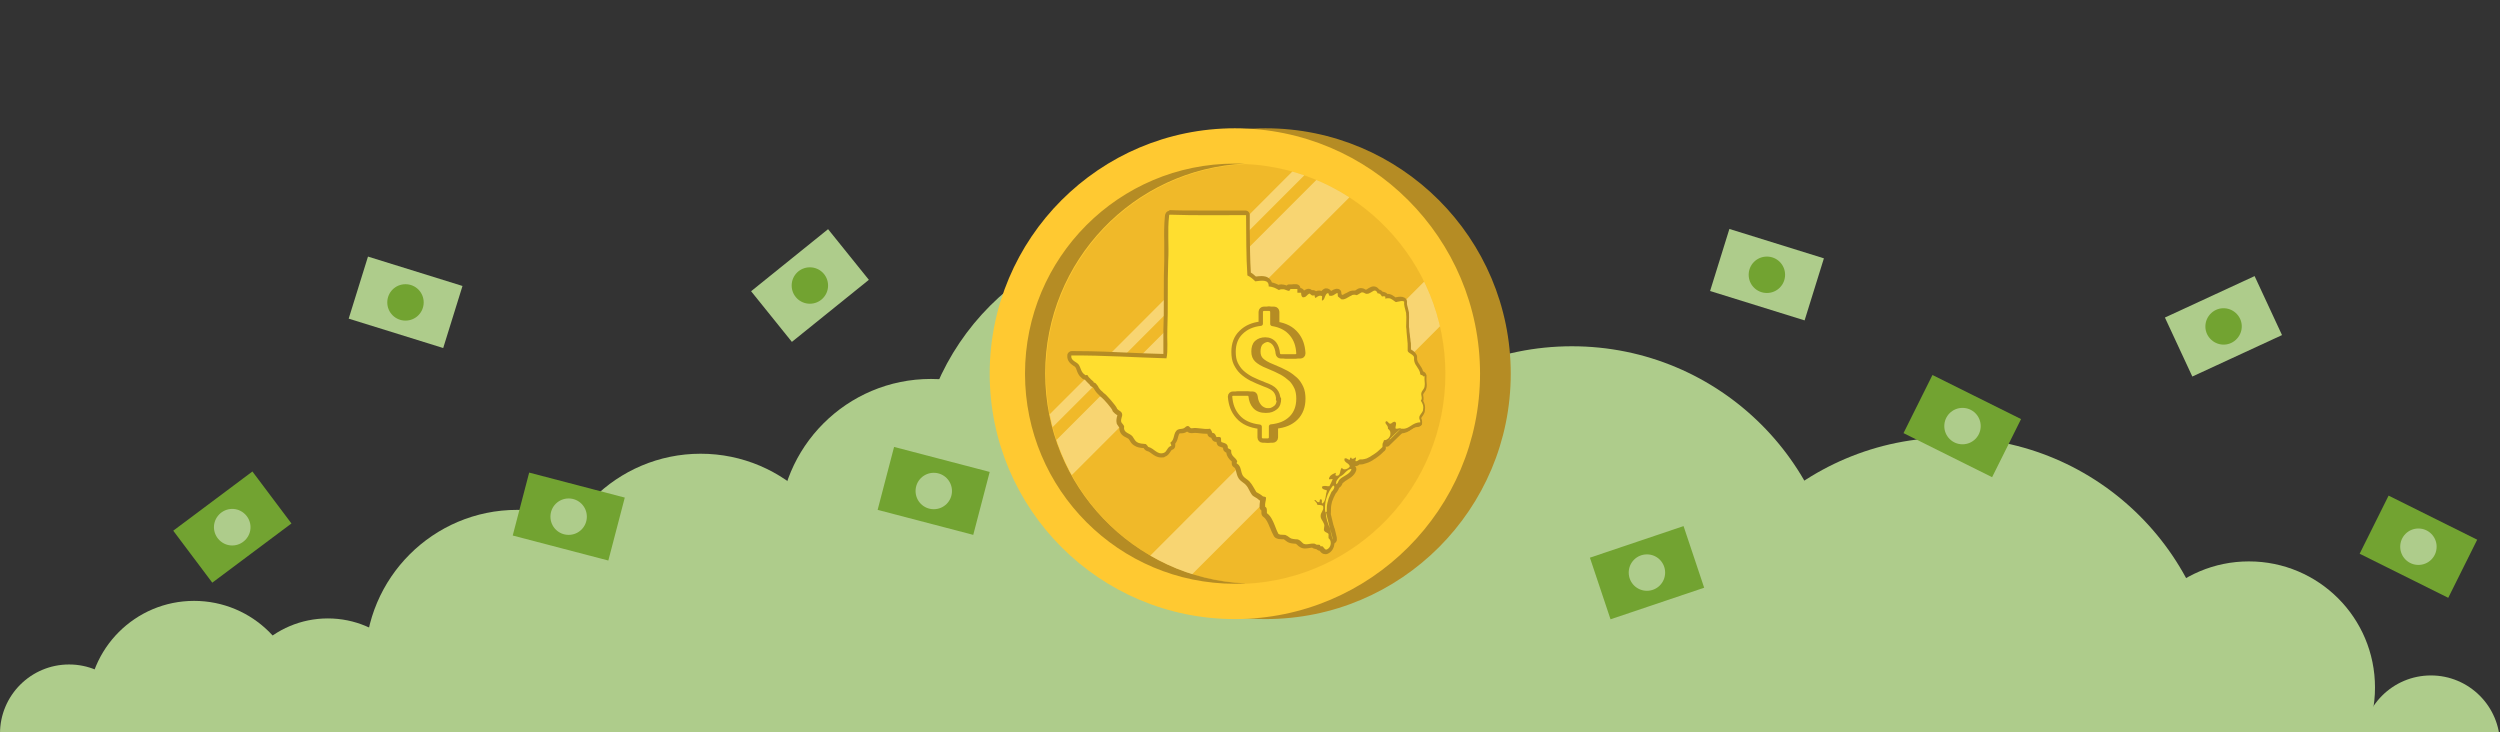 <?xml version="1.0" encoding="utf-8"?>
<svg xmlns="http://www.w3.org/2000/svg" data-name="Layer 1" id="Layer_1" version="1.1" viewBox="0 0 1140 334">
  <rect x="0" y="0" width="1140" height="334" fill="#333333" stroke="none"/>
  <defs>
    <style>
      .cls-1 {
        stroke-linejoin: round;
      }

      .cls-1, .cls-2 {
        stroke: #b58c24;
        stroke-width: 2px;
      }

      .cls-1, .cls-3 {
        fill: #ffde2f;
      }

      .cls-4 {
        fill: #72a331;
      }

      .cls-4, .cls-5, .cls-6, .cls-7, .cls-8, .cls-9, .cls-10, .cls-3 {
        stroke-width: 0px;
      }

      .cls-11 {
        clip-path: url(#clippath);
      }

      .cls-5 {
        fill: none;
      }

      .cls-6 {
        fill: #e2ab23;
      }

      .cls-6, .cls-9 {
        isolation: isolate;
        opacity: .5;
      }

      .cls-7, .cls-2 {
        fill: #b58c24;
      }

      .cls-8 {
        fill: #ffc931;
      }

      .cls-12 {
        clip-path: url(#clippath-1);
      }

      .cls-9 {
        fill: #fff2bd;
      }

      .cls-2 {
        stroke-miterlimit: 10;
      }

      .cls-10 {
        fill: #aecc8b;
      }
    </style>
    <clipPath id="clippath">
      <rect class="cls-5" height="334" width="1140"/>
    </clipPath>
    <clipPath id="clippath-1">
      <path class="cls-5" d="M659.1,170.5c0,51.4-40.4,93.3-91.1,95.7-50.7-2.4-91.1-44.3-91.1-95.7s40.4-93.3,91.1-95.7c50.7,2.4,91.1,44.3,91.1,95.7h0Z"/>
    </clipPath>
  </defs>
  <g class="cls-11">
    <g>
      <g>
        <path class="cls-10" d="M532.1,334.2c62.9,0,114-51.1,114-114.1s-51-114.1-114-114.1-114,51.1-114,114.1,51,114.1,114,114.1Z"/>
        <path class="cls-10" d="M424.5,311.4c38.2,0,69.3-31,69.3-69.3s-31-69.3-69.3-69.3-69.3,31-69.3,69.3,31,69.3,69.3,69.3Z"/>
        <path class="cls-10" d="M319.5,345.5c38.2,0,69.2-31,69.2-69.3s-31-69.3-69.2-69.3-69.3,31-69.3,69.3,31,69.3,69.3,69.3Z"/>
        <path class="cls-10" d="M235.8,371.1c38.2,0,69.2-31,69.2-69.3s-31-69.3-69.2-69.3-69.3,31-69.3,69.3,31,69.3,69.3,69.3h0Z"/>
        <path class="cls-10" d="M149.5,371c24.6,0,44.5-19.9,44.5-44.5s-19.9-44.5-44.5-44.5-44.5,19.9-44.5,44.5,19.9,44.5,44.5,44.5Z"/>
        <path class="cls-10" d="M88.5,371c26.8,0,48.5-21.7,48.5-48.5s-21.7-48.5-48.5-48.5-48.5,21.7-48.5,48.5,21.7,48.5,48.5,48.5Z"/>
        <path class="cls-10" d="M1025.5,371c31.8,0,57.5-25.7,57.5-57.5s-25.7-57.5-57.5-57.5-57.5,25.7-57.5,57.5,25.7,57.5,57.5,57.5Z"/>
        <path class="cls-10" d="M1108.5,371c17.4,0,31.5-14.1,31.5-31.5s-14.1-31.5-31.5-31.5-31.5,14.1-31.5,31.5,14.1,31.5,31.5,31.5Z"/>
        <path class="cls-10" d="M31.5,366c17.4,0,31.5-14.1,31.5-31.5s-14.1-31.5-31.5-31.5S0,317.1,0,334.5s14.1,31.5,31.5,31.5Z"/>
        <path class="cls-10" d="M663.9,371.1c38.2,0,69.2-31,69.2-69.3s-31-69.3-69.2-69.3-69.3,31-69.3,69.3,31,69.3,69.3,69.3h0Z"/>
        <path class="cls-10" d="M716.8,402.4c67.5,0,122.2-54.7,122.2-122.3s-54.7-122.2-122.2-122.2-122.2,54.7-122.2,122.2,54.7,122.3,122.2,122.3h0Z"/>
        <path class="cls-10" d="M889.3,444c67.5,0,122.2-54.7,122.2-122.3s-54.7-122.2-122.2-122.2-122.2,54.7-122.2,122.2,54.7,122.3,122.2,122.3Z"/>
        <path class="cls-10" d="M941.4,287.8H198.8v46.4h742.6v-46.4h0Z"/>
      </g>
      <path class="cls-7" d="M577.1,282.3c61.8,0,111.8-50.1,111.8-111.9s-50.1-111.9-111.8-111.9-111.8,50.1-111.8,111.9,50.1,111.9,111.8,111.9Z"/>
      <path class="cls-8" d="M563.1,282.3c61.8,0,111.8-50.1,111.8-111.9s-50.1-111.9-111.8-111.9-111.8,50.1-111.8,111.9,50.1,111.9,111.8,111.9Z"/>
      <path class="cls-7" d="M567.7,266.1c-1.5,0-3,.1-4.6.1-52.8,0-95.7-42.9-95.7-95.8s42.8-95.8,95.7-95.8,3,0,4.6,0c-50.7,2.4-91.1,44.3-91.1,95.7s40.4,93.3,91.1,95.7h0Z"/>
      <path class="cls-6" d="M659.1,170.5c0,51.4-40.4,93.3-91.1,95.7-50.7-2.4-91.1-44.3-91.1-95.7s40.4-93.3,91.1-95.7c50.7,2.4,91.1,44.3,91.1,95.7h0Z"/>
      <g class="cls-12">
        <g>
          <path class="cls-9" d="M625.8,48.9l-3.6-3.6-182.3,182.4,3.6,3.6,182.3-182.4h0Z"/>
          <path class="cls-9" d="M641.1,64.2l-11.5-11.5-182.3,182.4,11.5,11.5,182.3-182.4Z"/>
          <path class="cls-9" d="M691.1,114.3l-13.8-13.8-182.3,182.4,13.8,13.8,182.3-182.4h0Z"/>
        </g>
      </g>
      <path class="cls-10" d="M396.2,127.6l-18.6-23.1-35.1,28.3,18.6,23.1s35.1-28.3,35.1-28.3Z"/>
      <path class="cls-4" d="M369.3,138.5c4.6,0,8.3-3.7,8.3-8.3s-3.7-8.3-8.3-8.3-8.3,3.7-8.3,8.3,3.7,8.3,8.3,8.3Z"/>
      <path class="cls-10" d="M202.1,158.7l8.8-28.3-43.1-13.4-8.8,28.3,43.1,13.4h0Z"/>
      <path class="cls-4" d="M184.9,146.2c4.6,0,8.3-3.7,8.3-8.3s-3.7-8.3-8.3-8.3-8.3,3.7-8.3,8.3,3.7,8.3,8.3,8.3Z"/>
      <path class="cls-10" d="M822.9,146.1l8.8-28.3-43.1-13.4-8.8,28.3,43.1,13.4h0Z"/>
      <path class="cls-10" d="M1040.6,152.8l-12.5-26.9-40.9,18.9,12.5,26.9,40.9-18.9Z"/>
      <path class="cls-4" d="M805.7,133.6c4.6,0,8.3-3.7,8.3-8.3s-3.7-8.3-8.3-8.3-8.3,3.7-8.3,8.3,3.7,8.3,8.3,8.3Z"/>
      <path class="cls-4" d="M1019.5,155c3.4-3.1,3.7-8.3.6-11.7-3.1-3.4-8.3-3.7-11.7-.6-3.4,3.1-3.7,8.3-.6,11.7,3.1,3.4,8.3,3.7,11.7.6Z"/>
      <path class="cls-4" d="M443.8,243.9l7.5-28.7-43.6-11.4-7.5,28.7,43.6,11.4Z"/>
      <path class="cls-10" d="M425.8,232.2c4.6,0,8.3-3.7,8.3-8.3s-3.7-8.3-8.3-8.3-8.3,3.7-8.3,8.3,3.7,8.3,8.3,8.3Z"/>
      <path class="cls-4" d="M277.4,255.6l7.5-28.7-43.6-11.4-7.5,28.7,43.6,11.4Z"/>
      <path class="cls-4" d="M132.9,238.7l-17.8-23.7-36.1,27,17.8,23.7,36.1-27h0Z"/>
      <path class="cls-10" d="M259.3,243.9c4.6,0,8.3-3.7,8.3-8.3s-3.7-8.3-8.3-8.3-8.3,3.7-8.3,8.3,3.7,8.3,8.3,8.3Z"/>
      <path class="cls-10" d="M112.4,245.6c2.9-3.6,2.3-8.8-1.3-11.7-3.6-2.9-8.8-2.3-11.7,1.3-2.9,3.6-2.3,8.8,1.3,11.7,3.6,2.9,8.8,2.3,11.7-1.3Z"/>
      <path class="cls-4" d="M777.1,268l-9.4-28.1-42.7,14.4,9.4,28.1,42.7-14.4Z"/>
      <path class="cls-10" d="M751,269.4c4.6,0,8.3-3.7,8.3-8.3s-3.7-8.3-8.3-8.3-8.3,3.7-8.3,8.3,3.7,8.3,8.3,8.3Z"/>
      <path class="cls-4" d="M908.4,217.6l13.2-26.5-40.4-20.1-13.2,26.5,40.4,20.1Z"/>
      <path class="cls-4" d="M1116.4,272.6l13.2-26.5-40.4-20.1-13.2,26.5,40.4,20.1Z"/>
      <path class="cls-10" d="M894.9,202.6c4.6,0,8.3-3.7,8.3-8.3s-3.7-8.3-8.3-8.3-8.3,3.7-8.3,8.3,3.7,8.3,8.3,8.3Z"/>
      <path class="cls-10" d="M1102.8,257.6c4.6,0,8.3-3.7,8.3-8.3s-3.7-8.3-8.3-8.3-8.3,3.7-8.3,8.3,3.7,8.3,8.3,8.3Z"/>
    </g>
  </g>
  <g>
    <g>
      <path class="cls-7" d="M607.6,247.1c-.5,0-.9-.3-1-.8l-1.3-5.2c-.1-.5.2-1,.7-1.2,0,0,.2,0,.3,0,.4,0,.8.3.9.7.2.4.3.9.4,1.3.3,1,.6,1.9.7,2.7,0,.5.1,1,.2,1.5,0,.5-.3,1-.8,1.1,0,0-.1,0-.2,0Z"/>
      <path class="cls-7" d="M606.4,240.9h0s0,0,0,0c.1.4.3.8.4,1.3.3.8.5,1.7.7,2.6,0,.4.1.9.2,1.3l-1.3-5.2M607.6,246.1h0s0,0,0,0M606.4,238.9c-.2,0-.4,0-.6,0-1,.3-1.6,1.4-1.4,2.4l1.3,5.2c.2.9,1,1.5,1.9,1.5s.2,0,.3,0c1-.2,1.8-1.1,1.7-2.1,0-.5,0-1-.2-1.6-.2-.9-.4-1.8-.7-2.9-.1-.4-.3-.9-.5-1.3-.3-.8-1.1-1.3-1.9-1.3h0Z"/>
    </g>
    <g>
      <path class="cls-7" d="M604.9,251.6c-.2,0-.4,0-.6,0-.7-.2-1.1-.7-1.4-1.1l-.2-.2c0,0-.1-.1-.1-.2-.2,0-.3,0-.4,0-.2,0-.4,0-.6-.2,0,0-.1,0-.2-.1-.1-.1-.2-.3-.3-.4h0s0,0,0,0c-.2,0-.4,0-.6,0-.2,0-.4,0-.6-.1-.4-.1-.6-.3-.8-.4,0,0,0,0-.1,0-.2,0-.3,0-.4,0-.5,0-1,0-1.5.2-.5,0-1.1.2-1.6.2s-.3,0-.5,0c-.3,0-.5,0-.7-.1-.3-.1-.7-.3-1-.5-.3-.2-.6-.5-.8-.7-.3-.3-.6-.6-.8-.6-.4-.2-.8-.2-1.3-.2-.7,0-1.3,0-2-.3-.6-.2-1.1-.6-1.5-.9-.3-.3-.7-.5-1-.6-.1,0-.3,0-.6-.1-.2,0-.4,0-.6,0-.4,0-.8,0-1.2-.1-.4,0-.8-.2-1.1-.4-.2,0-.3-.2-.4-.4-.6-1.1-1.1-2.4-1.6-3.6l-.2-.4c-.9-2.2-1.7-4.1-3.3-5.2-.3-.2-.4-.5-.4-.9,0-.4.1-1.6-.1-1.9-.4-.1-.6-.4-.6-.8-.1-1.2,0-2.1.2-2.9,0-.3,0-.5.1-.8-.3,0-.7-.1-1-.4,0,0,0,0-.1,0-.6-.6-1.5-1.1-2.3-1.6l-.3-.2c-.1,0-.3-.2-.3-.3-.4-.6-.7-1.1-1-1.7-.6-1.1-1.2-2.2-2.1-3.1-.3-.3-.7-.6-1.1-.9-.7-.5-1.3-1-1.8-1.7-.6-.9-.8-1.8-1-2.7-.3-1.4-.5-2.2-1.5-2.7-.3-.1-.5-.4-.5-.7-.1-.6,0-.9.2-1.2-.2-.4-.5-.7-.9-1.1-.8-.8-1.7-1.7-1.8-3.5,0,0-.1,0-.2,0-.3-.1-.7-.3-1.1-.7s-.3-.5-.3-.8c0-.8-.2-1-1.5-1.4-.3,0-.5-.2-.8-.3-.2,0-.4-.2-.5-.4-.3-.5-.3-1-.3-1.5,0,0,0-.2,0-.3-.1,0-.3,0-.4,0-.2,0-.3,0-.5,0s-.2,0-.3,0c-.4,0-.7-.2-.8-.6,0-.1-.1-.3-.2-.4-.4-.8-.5-1-.9-1-.4,0-.8-.3-.9-.8-.1-.4-.2-.8-.4-1.1-.3,0-.7,0-1,0-1,0-1.9-.1-2.8-.2-.9-.1-1.7-.2-2.5-.2s-1,0-1.4.1c0,0-.1,0-.1,0-1,0-1.5-.5-1.7-.8,0,0-.1-.1-.2-.2-.1,0-.2,0-.4.3-.2.2-.5.5-1,.6-.5.2-1,.2-1.5.3-.4,0-.8,0-1.1.2-.7.4-1,1.2-1.3,2.3-.3,1-.6,2.2-1.5,3,.1.3.3.7.2,1.2,0,.4-.3.8-.7.9-.6.2-.9.6-1.4,1.3-.5.7-1,1.5-2,1.8-.5.2-1,.3-1.5.3-1.5,0-2.7-.8-3.7-1.6-.8-.6-1.5-1.1-2.4-1.3-.2,0-.4-.2-.6-.3-.1-.1-.2-.3-.3-.5-.1-.2-.3-.4-.4-.5-.2,0-.5,0-.7,0-1.2,0-2.4-.2-3.6-1-.8-.5-1.3-1.3-1.7-2-.2-.4-.5-.8-.7-.9-.3-.2-.7-.4-1.1-.7-1.2-.6-2.9-1.5-2.7-4.1-.1-.2-.3-.4-.5-.6-.2-.3-.5-.6-.7-1,0,0,0-.2,0-.2-.3-1.1,0-2,.2-2.7.1-.4.2-.7.2-.9,0-.4-.3-.5-.8-.9-.4-.3-.9-.6-1.3-1.1-.1-.2-.2-.3-.2-.5-.3-.9-4.2-5.5-5.2-6.2-.1,0-.2,0-.3-.2-.3-.2-.5-.5-.7-.7-.8-.7-1.7-1.6-2.3-2.8-.4-.5-.6-.8-.7-.9,0,0-.1,0-.2,0-.2,0-.3-.1-.4-.2h-.1c-.3-.2-.5-.4-.6-.7-.4-.4-1.2-1-1.8-1.7-.2-.1-.3-.3-.4-.4,0,0-.3-.4-.3-.4,0,0-.2,0-.3,0-.3,0-.8-.1-1.1-.6-1.2-.9-1.6-2-2-3.1-.2-.6-.4-1.1-.8-1.6-.2-.3-.7-.7-1.2-1-1.1-.7-2.6-1.7-2.4-3.9,0-.5.5-.9,1-.9h1.7c9,0,17.7.4,26.1.7,4.8.2,9.8.4,14.8.6.3-1.9.3-4.5.2-7,0-1.7,0-3.5,0-5.1.2-4.2.2-8.6.2-12.8v-4.2c0-4.9,0-9.9.2-14.3.1-2.8,0-5.7,0-8.5,0-4-.1-8,.3-11.9,0-.5.2-.8.3-1,.1-.4.5-.6.9-.6s0,0,0,0c4.1.1,8.8.2,14.8.2s5.4,0,8.1,0c2.6,0,5.1,0,7.5,0s3,0,4.4,0c.5,0,1,.4,1,1,0,2.3,0,4.6,0,7,0,6.7,0,13.5.5,19.9,1.2.6,2.1,1.5,3,2.3.1,0,.2,0,.3,0,.8-.1,1.7-.2,2.5-.2,1.4,0,2.5.3,3.1,1.1.4.4.7,1,.8,1.7.7.1,1.3.3,1.9.5.6.2,1.3.5,1.9.9,0,0,.1,0,.2,0,.4-.1.8-.2,1.2-.2s.2,0,.2,0c.2,0,.4,0,.6,0,.4,0,.8.2,1.3.4.2,0,.4.1.6.2.2-.3.4-.6.9-.7,0,0,.1,0,.2,0s0,0,.1,0c.1,0,.3,0,.4,0s.1,0,.2,0c.2,0,.4,0,.6,0,.3,0,.5,0,.7-.1.1,0,.3,0,.5,0s.3,0,.5,0c.5,0,.9.5.9,1v.7h.7c.3,0,.5.1.7.3.2.2.3.5.3.7,0,.6,0,.9.1,1,.1,0,.2,0,.3,0,.2,0,.4-.3.6-.5.2-.2.4-.4.6-.6.4-.3.8-.5,1.3-.6,0,0,.1,0,.2,0,.3,0,.5.1.7.3,0,0,.2.2.3.3.1.1.3.2.4.2.1,0,.1,0,.2,0,.2,0,.3-.1.5-.1s.3,0,.5.1c.2.1.4.3.5.6.5-.3,1.1-.5,1.7-.5s.8,0,1.1.3c.1,0,.2.1.3.2,0-.2.2-.3.3-.5.3-.6.8-.9,1.4-1.1,0,0,.2,0,.3,0s0,0,.1,0c.4,0,1,.3,1.3,1,0,0,0,.2.1.3,0,0,0,0,0,0,0,0,.1,0,.2,0s.1,0,.2,0c.1,0,.2,0,.4,0,.2,0,.4-.2.6-.3.1,0,.2-.1.3-.2.3-.2.7-.4,1.1-.5.1,0,.3,0,.5-.1,0,0,0,0,0,0,.3,0,.5.1.7.3.2.2.3.5.3.8,0,.2,0,.4,0,.6,0,0,0,.2,0,.2,0,0,.9.8,1.1.9,0,0,0,0,0,0,.6,0,1.3-.4,2-.8h.2c.5-.4,1-.7,1.6-.9.2,0,.3-.1.5-.2.4-.1.8-.2,1.1-.2h0c.3,0,.6,0,.9,0,.2-.1.4-.2.6-.4.2-.2.5-.3.8-.5.3-.2.6-.3.9-.4,0,0,.1,0,.2,0s.1,0,.2,0c.8.1,1.2.4,1.6.6.2.1.2.2.4.2h0c.2,0,.3,0,.5,0,.4-.1.8-.4,1.2-.6l.3-.2c.5-.3,1-.6,1.7-.6,1,0,1.6.7,1.9,1.3,1,.1,1.5.8,1.9,1.3.1,0,.3,0,.4,0s.2,0,.3,0c.2,0,.4,0,.6.2.3.1.5.4.6.7.1,0,.3,0,.4,0s.3,0,.4,0c.9.1,1.5.5,2,.8.2.1.4.3.5.4.2.1.4.3.6.4,0,0,0,0,.1,0,.3,0,.6,0,.9-.1h.2c.5-.1,1-.3,1.5-.3s1,0,1.4.3c.4.2.6.6.6,1-.1,1,.1,1.9.4,3,.1.5.3,1,.4,1.6,0,.3.1.6.1.9.1,1.1,0,2.2,0,3.4,0,.8,0,1.7,0,2.5,0,.7,0,1.5.2,2.2,0,.9.2,1.7.3,2.5,0,.6.1,1.2.2,1.7,0,.7.1,1.3.1,1.9,0,.3,0,.5,0,.8v.4c0,.3,0,.5,0,.8,0,.1,0,.2,0,.3,0,0,0,.2.3.3.2.2.4.3.7.5h.1c.6.4,1.1.8,1.5,1.5.1.3.2.5.3.8,0,0,0,.2,0,.2-.1,1.7.5,2.7,1.3,3.7.3.4.6.9.8,1.3.4.7.6,1.3.7,2,0,0,0,0,.1,0,.4.1,1.2.4,1.4,1.3,0,.1,0,.3,0,.4-.1.9,0,1.6,0,2.3,0,.8.2,1.6,0,2.5,0,.4-.2.8-.4,1.1-.2.3-.3.6-.5.8-.3.4-.5.7-.5,1,0,.3,0,.6,0,1,.1.6.3,1.5-.1,2.3.7,1.4,1.1,2.4.8,4.3,0,.2-.1.4-.2.7-.2.6-.6,1.1-.9,1.5-.3.4-.6.9-.6,1.1,0,0,0,.2,0,.3,0,.1.1.3.2.4,0,.2.2.4.3.7,0,.3.1.6.1,1,0,.5-.5.9-1,.9s-.1,0-.1,0c-1.4,0-2.5.7-3.5,1.4-1.1.7-2.3,1.5-4,1.5s-.3,0-.4,0c0,0-.1,0-.2,0,0,0-.2,0-.3,0-.2,0-.5,0-.7-.3,0,0,0,0-.2,0-.1,0-.2,0-.3,0-.3,0-.6.1-.9.1h0c-.6,0-1-.2-1.3-.5-.2-.2-.3-.5-.3-.7,0-.5,0-.9.2-1.3,0-.2,0-.4.1-.6,0,0-.2.1-.2.1-.3.2-.6.5-1.2.6,0,0-.1,0-.2,0,0,0-.2,0-.2,0s0,0-.1,0c0,.2.2.5.2.8.3.3.6.6.8,1,.2.4.3.7.3,1.2,0,.4,0,.8,0,1.2-.1.8-.5,1.5-1,2.1-.6.6-1.3,1.1-2.1,1.2,0,.2-.1.3-.2.5v.2c-.2.4-.3.6-.3,1.1,0,.1,0,.3,0,.4,0,.3,0,.7-.3.9-.3.3-.5.5-.8.8-1.1,1-2.1,1.9-3.1,2.5l-.6.4c-.3.2-.6.4-.8.6-.6.4-1.1.6-1.6.9-.6.3-1.2.5-1.8.6-.7.2-1.4.2-2.1.2h-.2c0,0,0,0-.3.2-.3.2-.8.6-1.6.6s-.2,0-.3,0c-.2,0-.5-.1-.6-.3-.2-.3-.3-.6-.4-.8,0,0-.2,0-.2,0-.1,0-.2,0-.3,0h0c0,.1-.2.3-.3.4-.2.1-.4.2-.6.2s0,0,0,0c.5.4,1.1,1,1.2,1.9,0,.2,0,.4,0,.6-.5,1-2,1.9-3.3,1.9s-.6,0-.9-.2c0,.1,0,.2,0,.3-.2,1-.5,2.7-2.5,2.7s-.4,0-.6,0c-.2,0-.4-.1-.5-.2-.2-.2-.3-.3-.4-.5-.1,0-.3.2-.4.3.1,0,.3,0,.4,0,.3,0,.5.3.6.5.1.3.1.6,0,.8v.2c-.3.5-.5,1-.7,1.4-.3.5-.5,1.1-.8,1.6-.2.3-.5.5-.8.5-.1,0-.3,0-.4,0h-.2c0,0-.2,0-.2,0,0,0,0,0,0,0,.4.2.6.8.4,1.2,0,.2-.1.4-.2.6,0,.2-.1.5-.2.8v.6c-.2.4-.2.7-.3,1.1-.2,1-.5,2.2-1.4,2.9,0,0,.1.2.1.2.2.6.3,1.2.2,1.8-.1.6-.4,1.1-.7,1.6-.1.3-.3.5-.4.8-.1.3-.2.6-.2.8,0,.3.3.9.6,1.4.1.2.3.5.4.7.3.5.6,1.3.7,2.1,0,.4,0,.9-.1,1.3,0,.2,0,.5,0,.6,0,0,.1.1.2.2.1,0,.3.2.4.2.4.2.9.5,1.3,1,.1.2.2.4.2.6v1.4c.6.7,1,1.5,1,2.5,0,1.8-1.1,3.5-2.6,4-.1,0-.2,0-.3,0Z"/>
      <path class="cls-7" d="M533.4,98.1c4.8.1,9.8.2,14.8.2s10.6,0,15.6,0,3,0,4.4,0c.1,9.2,0,18.7.6,27.5,1.5.6,2.5,1.7,3.6,2.7,1-.1,2.2-.3,3.2-.3,1.7,0,3,.5,2.9,2.6.9.1,1.8.3,2.6.6.8.3,1.5.7,2.1,1.1.2-.1.4-.2.6-.3.3-.1.6-.2.9-.2s.1,0,.2,0c.2,0,.3,0,.5,0,.6.1,1.3.5,2.1.7,0,0,.2,0,.3,0s0,0,0,0c.1,0,.2,0,.3-.1,0,0,.1-.2.2-.3,0-.2.2-.3.4-.4.2,0,.3,0,.5,0s.2,0,.3,0c.2,0,.5,0,.7,0,.2,0,.4,0,.7,0,.1,0,.2,0,.4,0s.3,0,.4,0v1.7h1.7c0,1,.1,1.8.8,2.1,0,0,.1,0,.2,0,.3,0,.6,0,.9-.2.5-.3.9-.8,1.3-1.1.2-.2.5-.3.9-.4.1.1.2.2.4.4.3.2.6.4,1,.4s.2,0,.3,0c.1,0,.2,0,.3-.1,0,.6.2.9.4,1.3.2-.1.4-.3.6-.4.5-.3,1-.7,1.6-.7.2,0,.5,0,.7.2.2.3-.1,1.3,0,2.1,1.2-.3,1.2-1.8,1.8-2.7.2-.3.4-.6.8-.7.3,0,.4.2.5.4,0,0,0,.1,0,.2,0,.2.1.3.2.4,0,0,0,.1.2.2,0,0,.1,0,.2,0,.2,0,.4,0,.5,0s.2,0,.3,0c.2,0,.4,0,.6-.2.4-.2.7-.4,1-.6.2-.1.5-.3.8-.4.1,0,.2,0,.3,0,0,.3,0,.6,0,.8,0,.3,0,.5.1.7h0c1,.9,1.5,1.3,1.6,1.3.2,0,.3,0,.5,0,.9,0,1.7-.4,2.5-.9.6-.3,1.1-.7,1.7-.9.1,0,.3-.1.4-.2.3,0,.6-.1.9-.1,0,0,0,0,0,0,.3,0,.6,0,.9.2.7-.2,1.2-.7,1.8-1,.2-.1.4-.2.7-.3.6,0,.9.3,1.2.4.2.2.4.3.9.3,0,0,0,0,0,0,.3,0,.5,0,.7-.1.6-.2,1.2-.6,1.7-.9.4-.3.8-.5,1.1-.5s0,0,0,0c.5,0,.9.3,1.3,1.3.1,0,.2,0,.3,0s0,0,.1,0c.9,0,1.2.8,1.6,1.4.5,0,.6-.1.9-.1s0,0,.1,0c0,0,.2,0,.4.1,0,0,.1,0,.1.2,0,0,0,.2,0,.3,0,.2,0,.4.2.5.3,0,.5-.1.8-.2.1,0,.2,0,.3,0s.2,0,.3,0c.6,0,1.1.3,1.6.7.5.3.9.7,1.4,1,0,0,.2,0,.3,0s.2,0,.3,0c.3,0,.7,0,1-.2.5-.1,1-.2,1.5-.2s.6,0,1,.2c-.2,1.7.5,3.1.8,4.9,0,.3,0,.5.1.8.2,1.7,0,3.8,0,5.9,0,.8,0,1.5.2,2.3.1,1.5.3,3,.4,4.3,0,.7.1,1.3.1,1.8,0,.2,0,.4,0,.7,0,.4,0,.9,0,1.3,0,.2,0,.4,0,.5.1.3.3.6.6.8.3.2.6.4.9.6.5.3.9.6,1.2,1.1,0,.2.1.3.2.5-.2,2.8,1.3,3.9,2.2,5.6.3.6.5,1.2.6,2,0,.2.2.3.3.3.4.2,1,.3,1.2.8-.2,2,.3,3.2,0,4.7,0,.3-.2.6-.3.9-.4.8-1.1,1.4-1.2,2.2-.2,1.1.7,2.3-.2,3.4.9,1.7,1.3,2.4,1,4.2,0,.2,0,.3-.1.5-.4,1.1-1.5,2-1.6,2.9,0,.2,0,.4,0,.6.1.4.3.7.4,1.1,0,.2,0,.4,0,.6,0,0,0,0-.1,0-3.3,0-4.7,2.9-7.5,2.9s-.2,0-.3,0h-.3c0-.1-.3,0-.3,0-.2-.2-.4-.2-.6-.2,0,0,0,0,0,0-.1,0-.2,0-.3,0-.4,0-.8.2-1.1.2,0,0,0,0,0,0-.2,0-.4,0-.5-.2,0-1.1.7-2.2,0-2.8,0,0-.2-.2-.4-.2-.5,0-.7.2-1,.4-.3.2-.5.4-.9.5,0,0,0,0-.1,0-.5,0-.7-.3-.9-.6-.1-.2-.2-.3-.4-.4-.1,0-.3-.1-.5-.1s0,0-.1,0c-.5.6-.2,1,.2,1.5.4.5.9,1.1.7,1.9.4.2.7.6.9,1,.1.3.2.5.2.8,0,.3,0,.6,0,.9-.1.6-.4,1.2-.8,1.6-.4.5-.9.8-1.6.9-.2,0-.3,0-.5,0,0,.2,0,.3-.1.4,0,.3-.2.5-.3.7-.2.5-.3.9-.3,1.5,0,.2,0,.3,0,.5-.3.3-.5.5-.8.8-.9.8-1.9,1.7-2.9,2.4-.5.3-.9.6-1.4.9-.5.3-.9.6-1.4.8-.5.2-1,.4-1.6.6-.6.1-1.2.2-1.9.2s0,0-.1,0c-.9,0-1,.8-1.9.8s-.1,0-.2,0c-.3-.3,0-.7.1-1.2,0-.2,0-.3,0-.5,0,0,0,0,0,0s0,0,0,0c-.3,0-.8.5-1.2.6,0,0-.1,0-.2,0s0,0-.1,0c-.2,0-.4-.2-.4-.5,0,0-.1,0-.2,0s0,0,0,0c0,0-.1,0-.2,0-.2.2,0,.8-.4,1-.2,0-.4,0-.6-.2-.4-.2-.7-.5-1.1-.5,0,0,0,0-.1,0,0,0-.1,0-.2,0,0,0-.2,0-.3.1-.1.5,0,.8.1,1.1.2.3.5.5.8.8.6.5,1.4.9,1.5,1.7-.3.6-1.4,1.3-2.4,1.3s-1-.2-1.2-.7c-1.1.9-.3,3.6-2.2,3.6s-.3,0-.4,0c-.1,0-.2-.2-.2-.3,0-.2,0-.4.1-.6,0-.1,0-.3,0-.4-1.1.5-2.4.9-2.9,2.1,0,.2-.1.4-.2.6,0,.2.2.3.3.3,0,0,0,0,.1,0s0,0,0,0c.1,0,.3,0,.4-.1.2,0,.3,0,.5,0,0,0,.2,0,.3,0-.2.5-.5,1.1-.7,1.6-.2.5-.5,1.1-.8,1.6,0,0-.2,0-.3,0s-.1,0-.2,0c-.2,0-.3,0-.5,0-.3,0-.6,0-.9-.1-.2,0-.3,0-.4,0,0,0,0,0,0,0-.4,0-.8,0-1.1.4,0,1,.8,1.2,1.6,1.4.1,0,.2,0,.4.1.1,0,.2,0,.3.2,0,.2-.2.5-.2.8,0,.3-.1.5-.2.8,0,.6-.2,1.1-.3,1.7-.2,1.1-.6,2.1-1.4,2.6-.7-.2.3-1.6-.6-1.9,0,0-.1,0-.1,0s0,0-.1,0c-.5.1-.1,1.1-.5,1.3,0,0,0,0-.1,0,0,0-.2,0-.3,0-.2,0-.4-.1-.6-.2-.2-.1-.3-.2-.4-.4,0,0-.2-.1-.2-.2-.2,0-.4-.2-.6-.2-.1.3.4.6.8,1.1.2.3.4.6.4,1,.4.1.9.2,1.4.2.5,0,1,.1,1.3.4.2.4.2.8.1,1.2-.2.8-.7,1.5-1,2.3-.2.4-.3.8-.2,1.3,0,.7.6,1.6,1.1,2.5.3.5.5,1.1.6,1.7,0,.6-.3,1.7-.2,2.1,0,.1,0,.2.2.3.1.2.3.3.5.5.5.3,1.1.5,1.4.9v1.9c.7.5,1,1.3,1,2.1,0,1.3-.7,2.7-1.9,3.1-.1,0-.2,0-.3,0-.5-.1-.8-.6-1.1-1-.1-.2-.3-.3-.5-.5,0,0-.3,0-.4,0,0,0-.2,0-.3,0,0,0-.2,0-.2,0,0,0,0,0,0-.1,0-.1-.1-.3-.2-.4,0,0,0,0,0-.1-.2,0-.7,0-1.1-.1-.1,0-.3,0-.4,0-.3,0-.4-.2-.6-.3-.2-.1-.3-.2-.5-.2-.2,0-.4,0-.6,0-1.1,0-2.1.4-3.1.4s-.2,0-.3,0c-.2,0-.3,0-.5-.1-.3,0-.5-.2-.7-.4-.6-.5-1.1-1.3-1.8-1.5-.5-.2-1.1-.3-1.6-.3-.6,0-1.2,0-1.8-.3-.9-.3-1.6-1.2-2.5-1.5-.3,0-.5-.1-.8-.2-.6,0-1.2,0-1.8-.1-.3,0-.6-.1-.8-.3-.7-1.2-1.2-2.5-1.7-3.9-.9-2.2-1.8-4.4-3.6-5.6,0-1.3.1-2.5-.8-2.9-.2-1.7.3-2.7.4-4,0-.7-1.1-.4-1.5-.8-.8-.8-1.8-1.3-2.9-1.9-1.1-1.7-1.8-3.4-3.2-4.9-.9-.9-2.2-1.5-2.9-2.5-1.2-1.8-.6-4.5-2.9-5.7-.1-.6.4-.6.2-1.1-.7-1.8-2.9-2.1-2.7-4.9-.4-.5-1.1-.5-1.5-1,.2-2-1.5-2.1-2.9-2.7-.3-.5,0-1.6-.4-2.1-.2-.1-.4-.2-.8-.2s-.6,0-.9,0-.1,0-.2,0c-.4-.9-.7-1.9-1.9-1.9-.2-.8-.5-1.4-1-1.9-.5,0-1,.1-1.5.1-1.8,0-3.5-.4-5.3-.4s-1,0-1.6.1c0,0,0,0,0,0-.9,0-.9-.9-1.6-1,0,0-.1,0-.2,0-.8,0-1.1.7-1.7,1-.8.3-1.9.1-2.7.6-2.3,1.3-1.2,4.5-3.4,5.9,0,.6.4.8.4,1.5-1.9.6-1.9,2.7-3.4,3.2-.4.2-.8.2-1.2.2-2.2,0-3.6-2.4-5.8-2.9-.4-.4-.6-1-1.1-1.3-1.5-.2-2.9,0-4.2-1-1.1-.7-1.5-2.2-2.3-2.9-1.3-1.1-3.9-1.2-3.4-4.2-.4-.8-1-1.2-1.3-1.9-.4-1.5.6-2.6.4-3.6-.2-1.3-1.5-1.4-2.3-2.5-.1-1.1-5.3-7-5.9-7-.2-.2-.5-.4-.7-.7-.9-.8-1.7-1.6-2.2-2.7h0c-.5-.7-.9-1.2-1-1.2-.1,0-.2,0-.3-.2-.2,0-.4-.1-.6-.2,0-.1,0-.2,0-.3-.6-.5-1.5-1.3-2-1.9,0,0-.2,0-.2-.2-.2-.2-.3-.4-.4-.6,0-.1-.1-.3-.2-.4,0,0-.1,0-.2,0-.4,0-.6.1-.8.1s-.3,0-.4-.3c-1.7-1.1-1.6-3.1-2.7-4.5-1-1.4-3.7-1.7-3.4-4.2.6,0,1.1,0,1.7,0,14.4,0,27.8,1,41.8,1.4.8-3.2.2-8.8.4-13.1.2-4.9.2-10,.2-15s0-11.3.2-16.3c.3-7-.4-13.9.4-20.5,0-.3.2-.3.2-.6M533.4,96.1c-.8,0-1.5.5-1.8,1.1-.3.5-.4,1-.4,1.4-.4,3.9-.4,8-.3,11.9,0,2.8,0,5.6,0,8.4-.2,4.4-.2,9.4-.2,14.3v2.1s0,2.2,0,2.2c0,4.2,0,8.6-.2,12.8,0,1.6,0,3.4,0,5.1,0,2.1,0,4.3,0,6-4.7-.1-9.4-.3-13.9-.5-8.4-.4-17.2-.8-26.2-.8-.6,0-1.1,0-1.7,0-1,0-1.9.8-2,1.8-.3,2.8,1.7,4.1,2.8,4.9.4.2.8.5.9.7.3.4.4.8.6,1.4.4,1.1.9,2.4,2.2,3.4.5.6,1.2.8,1.6.9.1.2.3.4.5.6.5.6,1.2,1.2,1.6,1.6.2.5.6.8,1.1,1h0c0,0,.2.1.3.2.1.1.3.3.5.6.7,1.3,1.6,2.3,2.4,3,.3.3.5.6.8.8.1.1.3.2.4.3,1,.8,4.3,4.6,4.8,5.7,0,.3.2.6.4.8.5.6,1.1,1,1.5,1.3.1,0,.3.2.4.2,0,.1,0,.3-.1.5-.2.8-.5,1.9-.2,3.2,0,.2.1.3.2.5.3.5.6.9.8,1.2,0,0,.1.2.2.2-.1,3,2,4.1,3.3,4.7.4.2.7.4.9.5.1,0,.3.5.5.7.4.7,1,1.7,2,2.3,1.5,1,2.9,1.1,4.1,1.2,0,0,.2,0,.3,0,0,0,0,.1.1.2.1.2.3.3.4.5.3.3.7.6,1.1.7.7.1,1.3.6,2,1.1,1.1.8,2.4,1.8,4.3,1.8s1.3-.1,1.9-.4c1.3-.4,1.9-1.5,2.4-2.2.4-.6.6-.9.8-.9.8-.2,1.4-1,1.4-1.8,0-.4,0-.8,0-1,.8-1,1.1-2.1,1.3-3,.3-1,.4-1.5.8-1.7,0,0,.4,0,.7,0,.5,0,1.1-.1,1.7-.3.4-.2.7-.4.9-.5.4.3,1,.7,1.9.7s0,0,.1,0c0,0,.2,0,.3,0,.4,0,.8-.1,1.3-.1.8,0,1.5.1,2.4.2.9.1,1.9.2,2.9.2s.3,0,.4,0c0,0,0,.2,0,.3.2.8.9,1.4,1.7,1.5,0,.1.1.3.2.4,0,.1.1.3.2.4.3.6,1,1.1,1.7,1.1,0,0,.2,0,.3,0,0,.4.2.9.4,1.3.2.4.6.7,1,.8.3.1.5.2.8.3.2,0,.6.2.8.3,0,0,0,0,0,0,0,.5.1,1.1.5,1.5.3.4.7.6,1,.7.2,1.8,1.3,2.9,2,3.6.2.2.4.3.5.5,0,.3-.1.7,0,1.2.1.6.5,1.1,1,1.4.5.3.7.7,1,2,.2.9.5,2,1.1,3,.6.9,1.4,1.5,2.1,2,.4.3.7.5,1,.8.8.8,1.4,1.8,1.9,2.9.3.6.6,1.1,1,1.7.2.3.4.5.7.7l.3.2c.8.5,1.6.9,2.1,1.4,0,0,.1.1.2.2.2.1.3.2.5.3-.1.8-.3,1.8-.2,3.1,0,.5.3,1,.8,1.4,0,.3,0,.9,0,1.1,0,.7.3,1.4.9,1.8,1.3.9,2.1,2.7,2.9,4.7l.2.4c.5,1.2,1,2.5,1.7,3.7.2.3.5.6.8.8.4.2.9.4,1.4.5.5,0,1,.1,1.4.1.2,0,.4,0,.6,0,.2,0,.3,0,.3,0,.1,0,.4.3.7.5.5.4,1,.8,1.8,1.1,0,0,0,0,0,0,.8.3,1.6.3,2.2.4h0c.3,0,.8,0,.9.1,0,0,0,0,0,0,0,0,.3.3.5.4.3.3.5.6.9.8.4.3.9.6,1.3.7.3,0,.6.2.9.2.2,0,.4,0,.6,0,.6,0,1.2-.1,1.8-.2.5,0,.9-.2,1.3-.2s0,0,0,0c.2.2.6.4,1,.5.2,0,.5.1.8.2,0,0,.1,0,.2,0,0,0,0,0,.1.1.1.1.3.2.4.3.3.2.6.3.9.3,0,0,0,0,0,0,0,0,0,0,0,0,.4.5.9,1.2,1.9,1.5.3,0,.6.1.9.1s.4,0,.7-.1c2-.7,3.3-2.8,3.3-5,0-1.1-.4-2-1-2.8v-1.1c0-.4-.1-.8-.4-1.2-.5-.7-1.2-1-1.6-1.3,0,0,0,0,0,0,0,0,0,0,0,0,0-.5.2-1,.1-1.5,0,0,0,0,0,0,0-1-.5-1.8-.8-2.4-.1-.2-.3-.5-.4-.7-.2-.3-.4-.8-.5-1,0,0,0-.2,0-.4,0-.2.2-.5.4-.7.3-.5.6-1.1.8-1.9.2-.7.1-1.4,0-2.1.7-.9,1-2,1.2-2.9,0-.4.1-.7.2-1.1,0-.2,0-.4,0-.6,0-.2,0-.5.1-.7,0-.2,0-.4.2-.5,0-.3.1-.5.1-.8.4-.2.7-.5.9-.9.3-.5.5-1.1.8-1.7.2-.5.5-1.1.7-1.6,0-.1,0-.2.1-.4,2.2,0,2.9-1.8,3.2-2.9,0,0,0,0,.1,0,1.7,0,3.5-1.1,4.2-2.4.2-.4.2-.8.2-1.2,0,0,0-.1,0-.2,0,0,.2,0,.3,0,.1,0,.3,0,.4,0,1.1,0,1.8-.5,2.1-.8.8,0,1.5,0,2.2-.3.7-.2,1.4-.4,2.1-.7.5-.2,1-.5,1.7-.9.3-.2.6-.4.9-.6.2-.1.3-.2.5-.3,1-.7,2.1-1.5,3.2-2.6.3-.3.6-.6.9-.8.5-.5.7-1.2.5-1.8,0-.1,0-.2,0-.3,0-.2,0-.3.1-.6v-.2c.9-.3,1.6-.7,2.1-1.4.6-.7,1.1-1.6,1.2-2.6,0-.4,0-.8,0-1.1.2,0,.5,0,.8,0s0,0,0,0c.4,0,.8,0,1-.2,0,0,0,0,.1,0,.3.1.6.2.9.2s.2,0,.3,0c0,0,0,0,.1,0,.2,0,.3,0,.5,0,1.9,0,3.4-.9,4.5-1.7,1-.7,1.8-1.2,3-1.2h0s0,0,0,0c1,0,1.9-.8,2-1.8,0-.5,0-.9-.1-1.3,0-.3-.2-.6-.3-.8,0,0,0-.1,0-.2,0-.2.3-.4.4-.6.3-.5.7-1,1-1.7.1-.3.2-.6.2-.9.4-2,0-3.2-.7-4.6.3-1,.1-1.9,0-2.5,0-.2,0-.5,0-.6,0,0,0,0,0,0,0-.1.2-.4.4-.6.2-.3.4-.6.6-.9.3-.5.4-.9.5-1.4.2-1.1.1-2,0-2.8,0-.7-.1-1.3,0-2.1,0-.3,0-.5,0-.8-.3-1.1-1.1-1.6-1.6-1.8-.1-.6-.4-1.2-.7-1.7-.3-.5-.6-1-.9-1.4-.7-1-1.2-1.7-1.1-3.1,0-.2,0-.3,0-.5,0-.4-.2-.8-.4-1.1-.5-.9-1.3-1.4-1.8-1.8h-.1c-.2-.2-.4-.3-.5-.4,0-.2,0-.4,0-.6,0-.1,0-.3,0-.4,0-.3,0-.6,0-.9,0-.6,0-1.2-.2-1.9,0-.6-.1-1.2-.2-1.8,0-.8-.2-1.6-.3-2.5,0-.8-.1-1.5-.2-2.2,0-.8,0-1.6,0-2.4,0-1.2.1-2.4,0-3.6,0-.3,0-.6-.1-.9-.1-.6-.3-1.2-.4-1.7-.3-1-.5-1.8-.4-2.6.1-.9-.4-1.7-1.2-2.1-.6-.3-1.2-.4-1.8-.4s-1.2.1-1.7.2h-.1c-.2,0-.3.1-.5.1,0,0-.2-.1-.2-.2-.2-.1-.4-.3-.6-.4-.5-.4-1.4-.9-2.5-1-.1,0-.3,0-.4,0-.2-.3-.5-.5-.8-.6-.3-.1-.6-.2-.8-.3-.1,0-.3,0-.4,0-.4-.4-.9-.9-1.7-1.1-.8-1.1-1.7-1.4-2.5-1.4h0c-.9,0-1.6.4-2.3.8l-.3.2c-.3.2-.7.5-1,.5,0,0,0,0,0,0-.5-.3-1-.6-1.9-.7-.1,0-.2,0-.3,0-.2,0-.3,0-.4,0-.4,0-.8.2-1.2.4-.3.2-.6.4-.9.6,0,0-.1.1-.2.1-.2,0-.4,0-.6,0s0,0,0,0c-.5,0-.9,0-1.4.2-.2,0-.4.1-.6.2-.6.3-1.2.6-1.7.9h-.2c-.3.3-.9.6-1.3.7-.1-.1-.3-.2-.4-.4,0,0,0-.1,0-.2,0-.6-.1-1.2-.5-1.6-.4-.4-.9-.6-1.4-.6,0,0-.1,0-.2,0-.3,0-.5,0-.7.1-.5.1-.9.3-1.4.6-.1,0-.2.1-.3.2,0,0-.1,0-.2.1-.6-.9-1.5-1.1-1.9-1.2,0,0-.1,0-.2,0-.2,0-.4,0-.5,0-.5.1-1.2.5-1.8,1.2-.3-.1-.7-.2-1.1-.2-.5,0-1,.1-1.4.3,0,0-.2-.1-.3-.2-.3-.2-.7-.3-1-.3-.2,0-.4,0-.6,0,0,0,0,0,0,0-.4-.4-.9-.6-1.5-.6-.1,0-.2,0-.3,0-.6.1-1.2.4-1.8.8,0,0,0,0,0,0,0-.2-.2-.4-.4-.6-.3-.3-.7-.5-1.2-.6-.1-.9-.8-1.6-1.8-1.7-.2,0-.4,0-.6,0s-.4,0-.6,0c-.3,0-.5,0-.8.1,0,0,0,0,0,0-.2,0-.3,0-.5,0,0,0,0,0-.1,0,0,0-.2,0-.2,0,0,0-.2,0-.3,0-.2,0-.3,0-.4,0-.4,0-.7.2-1,.5-.4-.2-.9-.3-1.3-.4-.3,0-.5,0-.8-.1,0,0-.2,0-.3,0-.4,0-.9,0-1.3.2-.5-.3-1.1-.5-1.6-.7-.5-.2-1-.3-1.4-.4-.2-.6-.5-1.1-.9-1.5-1.3-1.4-3.2-1.4-3.9-1.4s-1.7.1-2.5.2c-.7-.6-1.4-1.3-2.3-1.8-.4-6.2-.4-12.8-.5-19.3,0-2.3,0-4.7,0-7,0-1.1-.9-2-2-2-1.4,0-2.9,0-4.5,0-2.4,0-4.9,0-7.5,0-2.7,0-5.4,0-8.1,0-6,0-10.7,0-14.8-.2,0,0,0,0,0,0h0Z"/>
    </g>
    <g>
      <path class="cls-7" d="M609.5,221.8c-.1,0-.2,0-.4,0-.3-.1-.5-.3-.6-.6-.2-.5-.2-1-.1-1.6.2-.9.8-1.6,1.2-2.1.2-.3.4-.5.5-.6.1-.2.3-.3.5-.4.4-.1.7-.4,1.1-.7.2-.1.3-.3.5-.5l.4-.4c.8-.8,1.7-1.7,3.1-2.1,0,0,0,0,.2,0,0,0,.2,0,.2,0,.4,0,.6.1.8.2.2,0,.4.2.5.4.2.3.2.6.1.9-.4,1-1,1.8-2,2.6-.5.4-1,.7-1.6,1-.3.2-.6.3-.9.5-.6.4-.9.7-1.2,1-.2.2-.3.4-.4.6v.2c-.3.5-.7,1.1-1.4,1.4-.1,0-.3.1-.5.1Z"/>
      <path class="cls-7" d="M616,213.8c.2,0,.2.1.3.2,0,0,0,0,.1,0-.3.9-.9,1.6-1.7,2.1-.7.5-1.6,1-2.4,1.5-.5.3-1,.7-1.4,1.1-.3.3-.5.7-.6,1.1-.2.4-.4.7-.9,1-.1-.3-.1-.7,0-1,.1-.6.6-1.2,1-1.7.2-.3.4-.5.6-.7.5-.2.9-.5,1.3-.8.2-.2.4-.3.6-.5.9-.9,1.7-1.9,3.1-2.3,0,0,0,0,0,0M616,211.8c-.1,0-.2,0-.3,0-.1,0-.2,0-.3,0-1.6.5-2.7,1.5-3.5,2.4-.1.1-.3.3-.4.4-.1.1-.3.3-.5.4-.3.2-.5.4-.8.5-.4.2-.7.4-.9.8,0,.1-.2.3-.4.5h0c-.5.6-1.2,1.5-1.4,2.6-.2.7-.1,1.4.1,2.1.2.5.6,1,1.2,1.2.2,0,.5.1.7.1s.6,0,.9-.2c1-.5,1.4-1.3,1.7-1.9v-.2c.2-.1.2-.3.3-.3.3-.3.6-.5,1.1-.9.3-.2.6-.3.8-.5.5-.3,1.1-.7,1.7-1.1,1.2-.9,2-1.9,2.4-3.1.2-.6.1-1.3-.3-1.8-.2-.3-.6-.6-.9-.7-.3-.2-.7-.3-1.2-.3h0Z"/>
    </g>
    <g>
      <path class="cls-7" d="M604.3,234.7c0,0-.2,0-.2,0-.4,0-.7-.4-.8-.8,0-.7-.2-1.4-.2-2,0-3,.6-5.8,2.1-8.4.5-.9,1.1-1.7,1.7-2.5.2-.2.5-.4.8-.4h.6c.4,0,.7.2.9.5.1.2.2.5.2.7,0,.4,0,.9-.2,1.3-.2.5-.5.9-.8,1.2-.2.2-.3.4-.4.6-.1.2-.3.5-.4.8-.3.7-.6,1.3-.8,1.8-.3.7-.5,1.4-.6,2.1-.3,1.2-.4,2.5-.3,3.8,0,.3-.1.6-.4.8-.2.1-.4.2-.6.2-.2.1-.4.2-.6.2Z"/>
      <path class="cls-7" d="M608.3,221.5c0,.1.1.3.1.4,0,.3,0,.5-.1.8-.2.4-.4.7-.7,1.1-.2.2-.3.4-.5.6-.1.3-.3.6-.4.9-.3.6-.6,1.2-.8,1.9-.3.7-.5,1.4-.6,2.2-.3,1.2-.4,2.5-.3,4.1h-.4c0,0-.2.2-.2.2h0s0,0,0,0c0-.6-.1-1.3-.2-1.9,0-3.1.7-5.7,2-7.9.5-.9,1-1.7,1.6-2.4h.6M608.3,219.5h-.6c-.6,0-1.2.3-1.5.7-.7.8-1.3,1.7-1.8,2.6-1.6,2.8-2.3,5.8-2.2,8.9,0,.7,0,1.4.2,2.1.1.8.7,1.5,1.5,1.7.2,0,.3,0,.5,0,.3,0,.7,0,.9-.2.3,0,.6-.2.9-.4.5-.4.7-1,.7-1.6,0-1.3,0-2.4.3-3.6.1-.6.3-1.3.6-1.9.2-.5.4-1.1.8-1.8.1-.3.3-.5.4-.8,0-.1.2-.3.3-.4.3-.4.7-.9,1-1.5.3-.6.4-1.2.3-1.8,0-.4-.2-.7-.3-1-.3-.7-1-1.1-1.8-1.1h0Z"/>
    </g>
    <g>
      <path class="cls-7" d="M632.3,202.9c-.2,0-.5,0-.7-.3-.4-.4-.4-1,0-1.4.5-.6,1-1.2,1.6-1.7,1.7-1.8,3.5-3.5,5.2-4.8.2-.2.4-.2.6-.2s.5.1.7.3c.4.4.3,1,0,1.4l-6.6,6.5c-.2.2-.4.3-.7.3Z"/>
      <path class="cls-7" d="M638.9,195.5l-6.6,6.5c.5-.6,1-1.1,1.6-1.7,1.6-1.7,3.3-3.3,5.1-4.7M632.3,201.9h0s0,0,0,0M638.9,193.5c-.4,0-.9.1-1.3.4-1.7,1.4-3.5,3.1-5.3,4.9-.5.6-1.1,1.2-1.6,1.7,0,0,0,0,0,0-.1.1-.2.3-.3.4-.1.3-.2.7-.2,1,0,.3,0,.5.2.7h0s0,0,0,0c.1.2.3.4.5.6.2.1.3.2.5.3.3.1.5.2.8.2s0,0,.1,0c.3,0,.5,0,.8-.2.2,0,.4-.2.5-.4l6.6-6.4c.8-.7.8-2,0-2.8-.4-.4-.9-.7-1.5-.7h0Z"/>
    </g>
    <g>
      <path class="cls-7" d="M606.4,241.9c-.4,0-.8-.2-.9-.6l-.2-.5c-.2-.4-.3-.9-.5-1.3-.4-1.1-.9-2.5-1.1-3.9-.1-.7-.2-1.4-.1-2.1,0-.5.4-.9.9-1,0,0,0,0,.1,0,.5,0,.9.3,1,.8l1.8,7.5c.1.5-.2,1-.7,1.2,0,0-.2,0-.3,0Z"/>
      <path class="cls-7" d="M604.5,233.4l1.8,7.5h0s0,0,0,0c-.2-.6-.5-1.2-.7-1.8-.4-1.2-.8-2.4-1-3.7,0-.6-.1-1.3-.1-2M604.5,231.4c0,0-.1,0-.2,0-1,.1-1.8.9-1.8,1.9,0,.8,0,1.5.1,2.3.2,1.5.7,2.9,1.1,4.1.2.5.3.9.5,1.4l.2.5c.3.8,1.1,1.3,1.9,1.3s.4,0,.6,0c1-.3,1.6-1.4,1.4-2.4l-1.8-7.5c-.2-.9-1-1.5-1.9-1.5h0Z"/>
    </g>
  </g>
  <g>
    <path class="cls-3" d="M606.4,240.9l1.3,5.2h0s0,0,0,0c0-.5,0-.9-.2-1.3-.2-.9-.4-1.7-.7-2.6-.1-.4-.3-.8-.4-1.3h0s0,0,0,0Z"/>
    <path class="cls-3" d="M649.1,171.7c-.1-.5-.8-.6-1.2-.8-.1,0-.2-.2-.3-.3,0-.8-.3-1.4-.6-2-.9-1.7-2.4-2.8-2.2-5.6,0-.2,0-.4-.2-.5-.3-.5-.7-.8-1.2-1.1-.3-.2-.6-.4-.9-.6-.3-.2-.5-.5-.6-.8,0-.2,0-.4,0-.5,0-.4,0-.8,0-1.3,0-.2,0-.4,0-.7,0-.6,0-1.2-.1-1.8-.1-1.3-.3-2.8-.4-4.3,0-.7-.1-1.5-.2-2.3,0-2.1.2-4.2,0-5.9,0-.3,0-.5-.1-.8-.4-1.8-1-3.2-.8-4.9-.8-.4-1.6-.2-2.4,0-.3,0-.7.1-1,.2-.2,0-.3,0-.5,0-.5-.3-.9-.7-1.4-1-.5-.3-.9-.6-1.6-.7-.2,0-.4,0-.7,0-.2,0-.5,0-.8.2-.2,0-.2-.2-.2-.5,0-.1,0-.2,0-.3,0,0,0-.2-.1-.2-.1,0-.3-.1-.4-.1-.3,0-.5,0-1,.1-.5-.6-.7-1.3-1.6-1.4-.1,0-.3,0-.4,0-.4-1-.8-1.3-1.3-1.3-.4,0-.7.2-1.2.5-.5.3-1.1.7-1.7.9-.3,0-.5.1-.8.1-.4,0-.6-.2-.9-.3-.2-.2-.5-.3-1.2-.4-.3,0-.5.2-.7.3-.6.3-1.1.8-1.8,1-.3-.1-.6-.2-.9-.2-.3,0-.6,0-.9.1-.1,0-.3,0-.4.2-.6.2-1.1.6-1.7.9-1,.6-1.9,1.1-3,.9,0,0-.6-.5-1.6-1.3h0c0-.2-.1-.5-.1-.7,0-.3,0-.5,0-.8h0c-.1,0-.2,0-.3,0-.3,0-.6.2-.8.4-.3.2-.6.4-1,.6-.2,0-.4.1-.6.2-.2,0-.5,0-.8,0,0,0-.2,0-.2,0,0,0-.1,0-.2-.2,0-.1-.1-.3-.2-.4,0,0,0-.2,0-.2,0-.2-.2-.4-.5-.4h0c-.4.1-.6.4-.8.7-.6.9-.6,2.4-1.8,2.7-.1-.8.2-1.8,0-2.1-.9-.4-1.7,0-2.4.5-.2.2-.4.3-.6.4-.2-.4-.4-.8-.4-1.3h0c-.1,0-.2.1-.3.1-.5.2-1,0-1.4-.4-.1-.1-.3-.2-.4-.4h0c-.4,0-.6.2-.9.4-.5.4-.8.9-1.3,1.1-.3.1-.6.2-1,.2-.6-.3-.8-1.1-.8-2.1h-1.7v-1.7c-.3,0-.5,0-.8,0-.2,0-.4,0-.7,0-.2,0-.4,0-.7,0s-.5,0-.8,0h0c-.2,0-.3.2-.4.4,0,.1,0,.2-.2.3,0,0-.2.1-.3.1,0,0-.2,0-.3,0-.8-.2-1.4-.6-2.1-.7-.2,0-.3,0-.5,0-.3,0-.7,0-1,.1-.2,0-.4.2-.6.3-.7-.4-1.4-.8-2.1-1.1-.8-.3-1.6-.5-2.6-.6.2-3.4-3.5-2.6-6.1-2.3-1-1-2.1-2-3.6-2.7-.6-8.8-.5-18.3-.6-27.5-10.5,0-23.3.2-34.9-.2,0,.2-.3.2-.2.6-.8,6.5,0,13.5-.4,20.5-.2,5-.2,10.8-.2,16.3s0,10.1-.2,15c-.2,4.3.4,9.8-.4,13.1-14.5-.4-28.4-1.4-43.4-1.3-.3,2.5,2.4,2.8,3.4,4.2,1,1.5,1,3.4,2.7,4.5.4.6.6.1,1.3.2,0,.2,0,.3.2.4.1.2.2.4.4.6,0,0,0,.1.2.2.6.7,1.4,1.4,2,1.9,0,0,0,.2,0,.3.2,0,.4.2.6.2.1,0,.2.1.3.2,0,0,.5.5,1,1.2h0c.5,1.1,1.3,2,2.2,2.7.2.2.4.5.7.7.5,0,5.7,5.9,5.9,7,.8,1,2.1,1.1,2.3,2.5.2,1-.8,2.1-.4,3.6.4.7,1,1.1,1.3,1.9-.5,2.9,2.1,3,3.4,4.2.8.6,1.2,2.1,2.3,2.9,1.3.9,2.7.8,4.2,1,.5.4.8.9,1.1,1.3,2.7.6,4.1,3.8,7.1,2.7,1.5-.5,1.5-2.7,3.4-3.2,0-.7-.4-.9-.4-1.5,2.2-1.4,1.1-4.6,3.4-5.9.8-.4,1.8-.2,2.7-.6.7-.3,1-1.1,1.9-1,.8,0,.8,1,1.7,1,3-.5,5.4.7,8.4.2.4.5.8,1.1,1,1.9,1.2,0,1.5,1,1.9,1.9.6,0,1.5-.2,1.9.2.4.5,0,1.6.4,2.1,1.3.5,3,.6,2.9,2.7.4.4,1.1.5,1.5,1-.2,2.8,1.9,3.1,2.7,4.9.2.6-.3.6-.2,1.1,2.3,1.2,1.7,3.9,2.9,5.7.7,1,1.9,1.5,2.9,2.5,1.4,1.5,2.1,3.2,3.2,4.9,1,.6,2.1,1.1,2.9,1.9.4.3,1.5,0,1.5.8,0,1.3-.6,2.3-.4,4,.9.3.8,1.6.8,2.9,1.8,1.3,2.7,3.4,3.6,5.6.5,1.3,1,2.7,1.7,3.9.3.1.5.2.8.3.6.1,1.2,0,1.8.1.3,0,.6,0,.8.2.9.3,1.6,1.2,2.5,1.5.6.2,1.2.2,1.8.3.6,0,1.1,0,1.6.3.7.3,1.2,1,1.8,1.5.2.2.4.3.7.4.2,0,.3,0,.5.1,1.2.1,2.6-.5,4-.3.2,0,.3.1.5.2.2.1.4.2.6.3.1,0,.3,0,.4,0,.4,0,.9,0,1.1.1,0,0,0,0,0,.1,0,.1.1.2.2.4,0,0,0,.1,0,.1,0,0,.2,0,.2,0,0,0,.2,0,.3,0,.2,0,.3,0,.4,0,.2.1.3.3.5.5.4.4.6.9,1.1,1,0,0,.2,0,.3,0h0c1.2-.4,2-1.8,1.9-3.1,0-.8-.3-1.5-1-2.1v-1.9c-.3-.4-.9-.6-1.4-.9-.2-.1-.4-.3-.5-.5,0,0-.1-.2-.2-.3-.1-.4.2-1.5.2-2.1,0-.6-.3-1.1-.6-1.7-.5-.9-1.1-1.7-1.1-2.5,0-.5,0-.9.2-1.3.3-.8.9-1.5,1-2.3,0-.4,0-.8-.1-1.2-.3-.2-.8-.3-1.3-.4-.5,0-1,0-1.4-.2,0-.4-.1-.7-.4-1-.4-.5-.9-.8-.8-1.1.3,0,.5,0,.6.2,0,0,.2.1.2.2.2.1.3.2.4.4.2.1.3.2.6.2.1,0,.2,0,.4,0h0c.3-.3,0-1.2.5-1.3,0,0,.2,0,.3,0,.9.3-.1,1.7.6,1.9.8-.5,1.2-1.5,1.4-2.6.1-.6.2-1.1.3-1.7,0-.3.1-.6.2-.8,0-.3.1-.5.2-.8-.1,0-.2-.1-.3-.2-.1,0-.2,0-.4-.1-.8-.2-1.6-.4-1.6-1.4.3-.3.7-.4,1.1-.4.1,0,.3,0,.4,0,.3,0,.6,0,.9.1.2,0,.3,0,.5,0,.2,0,.3,0,.5,0,.3-.5.5-1.1.8-1.6.2-.5.5-1.1.7-1.6-.3,0-.6,0-.8,0-.2,0-.3,0-.4.1,0,0-.1,0-.2,0-.1,0-.2-.1-.3-.3,0-.2,0-.4.2-.6.5-1.2,1.7-1.6,2.9-2.1,0,.1,0,.3,0,.4,0,.2-.2.4-.1.6,0,0,0,.2.2.3,2.5.4,1.5-2.7,2.7-3.6.7,1.5,3.1.4,3.6-.6-.1-.8-.9-1.3-1.5-1.7-.3-.2-.6-.5-.8-.8-.2-.3-.2-.6-.1-1.1.1,0,.2-.1.3-.1,0,0,.2,0,.3,0,.4,0,.7.3,1.1.5.2,0,.4.2.6.2.3-.2.1-.8.4-1,0,0,0,0,.2,0,0,0,.1,0,.2,0,0,.3.2.5.4.5,0,0,.2,0,.3,0,.4,0,.9-.5,1.2-.6,0,0,.1,0,.2,0,0,.2,0,.3,0,.5-.1.5-.4.9-.1,1.2,1.1.1,1.2-.8,2.1-.8.7,0,1.4,0,2-.2.6-.1,1.1-.3,1.6-.6.5-.2,1-.5,1.4-.8.5-.3.9-.6,1.4-.9,1.1-.7,2.1-1.6,2.9-2.4.3-.3.6-.5.8-.8,0-.2,0-.4,0-.5,0-.6,0-1.1.3-1.5,0-.2.2-.5.3-.7,0-.1,0-.3.1-.4.2,0,.3,0,.5,0,.6-.1,1.2-.5,1.6-.9.4-.5.7-1,.8-1.6,0-.3,0-.6,0-.9,0-.3-.1-.6-.2-.8-.2-.4-.5-.7-.9-1,.1-.8-.3-1.4-.7-1.9-.4-.5-.7-.9-.2-1.5.3,0,.5,0,.6.1s.3.3.4.4c.2.3.5.6,1,.6h0c.4,0,.6-.3.9-.5.3-.2.6-.4,1-.4.2,0,.3.1.4.2.7.6,0,1.7,0,2.8.2.1.4.2.6.2.3,0,.7-.1,1.1-.2.1,0,.2,0,.4,0,.2,0,.4,0,.6.2h.3c0-.1.3,0,.3,0,3.1.2,4.4-2.9,8-2.9,0-.2,0-.4,0-.6-.1-.4-.3-.7-.4-1.1,0-.2,0-.4,0-.6,0-.9,1.1-1.8,1.6-2.9,0-.2.1-.3.1-.5.3-1.8,0-2.5-1-4.2.9-1.1,0-2.3.2-3.4.1-.8.8-1.4,1.2-2.2.1-.3.3-.5.3-.9.3-1.5-.2-2.7,0-4.7Z"/>
    <path class="cls-3" d="M615.9,213.8h0c-1.4.4-2.2,1.4-3.1,2.3-.2.2-.4.3-.6.5-.4.3-.8.6-1.3.8-.1.2-.3.5-.6.7-.4.5-.9,1.1-1,1.7s0,.6,0,1c.5-.2.7-.6.9-1,.2-.4.3-.8.6-1.1.4-.4.9-.8,1.4-1.1.8-.5,1.6-.9,2.4-1.5.7-.5,1.4-1.2,1.7-2.1,0,0-.1,0-.1,0-.1,0-.2-.2-.4-.2Z"/>
    <path class="cls-3" d="M607.8,221.5h0c-.6.7-1.1,1.5-1.6,2.4-1.2,2.2-2,4.8-2,7.9,0,.6,0,1.2.2,1.9h0s0,0,0,0l.2-.3h.4c0-1.5,0-2.8.3-4,.2-.8.4-1.5.6-2.2.3-.7.5-1.3.8-1.9.1-.3.3-.6.4-.9.1-.2.3-.4.5-.6.3-.3.5-.7.7-1.1.1-.2.2-.5.1-.8,0-.1,0-.3-.1-.4h-.6Z"/>
    <path class="cls-3" d="M633.9,200.2c-.5.6-1.1,1.1-1.6,1.7h0s0,0,0,0l6.6-6.5c-1.8,1.4-3.5,3.1-5.1,4.7Z"/>
    <path class="cls-3" d="M605.7,239.1c.2.6.5,1.2.7,1.8h0s0,0,0,0l-1.8-7.5c0,.7,0,1.3.1,2,.2,1.3.6,2.5,1,3.7Z"/>
  </g>
  <g>
    <path class="cls-2" d="M585.1,182.3c0-1.8-.5-3.1-1.4-4.2s-2.6-2-4.9-2.8c-2.4-.9-4.3-1.8-6-2.6-1.7-.9-3.1-1.9-4.3-3-1.2-1.1-2.1-2.5-2.8-3.9-.7-1.5-1-3.2-1-5.4,0-3.6,1.1-6.6,3.4-8.8,2.3-2.3,5.3-3.6,9-4v-5.4c0-.8.7-1.4,1.4-1.4h2.5c.8,0,1.4.7,1.4,1.4v5.5c3.7.6,6.7,2.1,8.8,4.7,1.9,2.3,2.9,5.1,3.1,8.7,0,.9-.6,1.4-1.4,1.4h-6.6c-.8,0-1.3-.6-1.4-1.2-.2-2-.7-3.4-1.5-4.5-1-1.3-2.5-2-4.2-2s-3,.5-4,1.4-1.4,2.4-1.4,4.1.5,2.9,1.4,3.8,2.6,2,5.2,3c2.5,1,4.6,2,6.3,2.9,1.6.9,3,2,4.1,3s2,2.5,2.6,3.8.9,3.1.9,5c0,3.6-1.1,6.6-3.3,8.8-2.3,2.3-5.3,3.5-9.2,3.9v5c0,.8-.7,1.4-1.4,1.4h-2.4c-.8,0-1.4-.7-1.4-1.4v-4.9c-4.3-.5-7.7-2-10-4.7-2.1-2.4-3.2-5.3-3.5-9,0-.9.6-1.4,1.4-1.4h6.6c.8,0,1.3.5,1.4,1.2.2,2,.8,3.4,1.8,4.6,1.2,1.4,2.9,2,5.1,2s3.2-.5,4.4-1.4,1.6-2.4,1.6-4h0l-.2.2h-.2,0Z"/>
    <path class="cls-1" d="M582.9,182.3c0-1.8-.5-3.1-1.4-4.2s-2.6-2-4.9-2.8c-2.4-.9-4.3-1.8-6-2.6-1.7-.9-3.1-1.9-4.3-3-1.2-1.1-2.1-2.5-2.8-3.9-.7-1.5-1-3.2-1-5.4,0-3.6,1.1-6.6,3.4-8.8,2.3-2.3,5.3-3.6,9-4v-5.4c0-.8.7-1.4,1.4-1.4h2.5c.8,0,1.4.7,1.4,1.4v5.5c3.7.6,6.7,2.1,8.8,4.7,1.9,2.3,2.9,5.1,3.1,8.7,0,.9-.6,1.4-1.4,1.4h-6.6c-.8,0-1.3-.6-1.4-1.2-.2-2-.7-3.4-1.5-4.5-1-1.3-2.5-2-4.2-2s-3,.5-4,1.4-1.4,2.4-1.4,4.1.5,2.9,1.4,3.8,2.6,2,5.2,3c2.5,1,4.6,2,6.3,2.9,1.6.9,3,2,4.1,3s2,2.5,2.6,3.8.9,3.1.9,5c0,3.6-1.1,6.6-3.3,8.8-2.3,2.3-5.3,3.5-9.2,3.9v5c0,.8-.7,1.4-1.4,1.4h-2.4c-.8,0-1.4-.7-1.4-1.4v-4.9c-4.3-.5-7.7-2-10-4.7-2.1-2.4-3.2-5.3-3.5-9,0-.9.6-1.4,1.4-1.4h6.6c.8,0,1.3.5,1.4,1.2.2,2,.8,3.4,1.8,4.6,1.2,1.4,2.9,2,5.1,2s3.2-.5,4.4-1.4,1.6-2.4,1.6-4h0l-.2.2h-.2,0Z"/>
  </g>
</svg>
